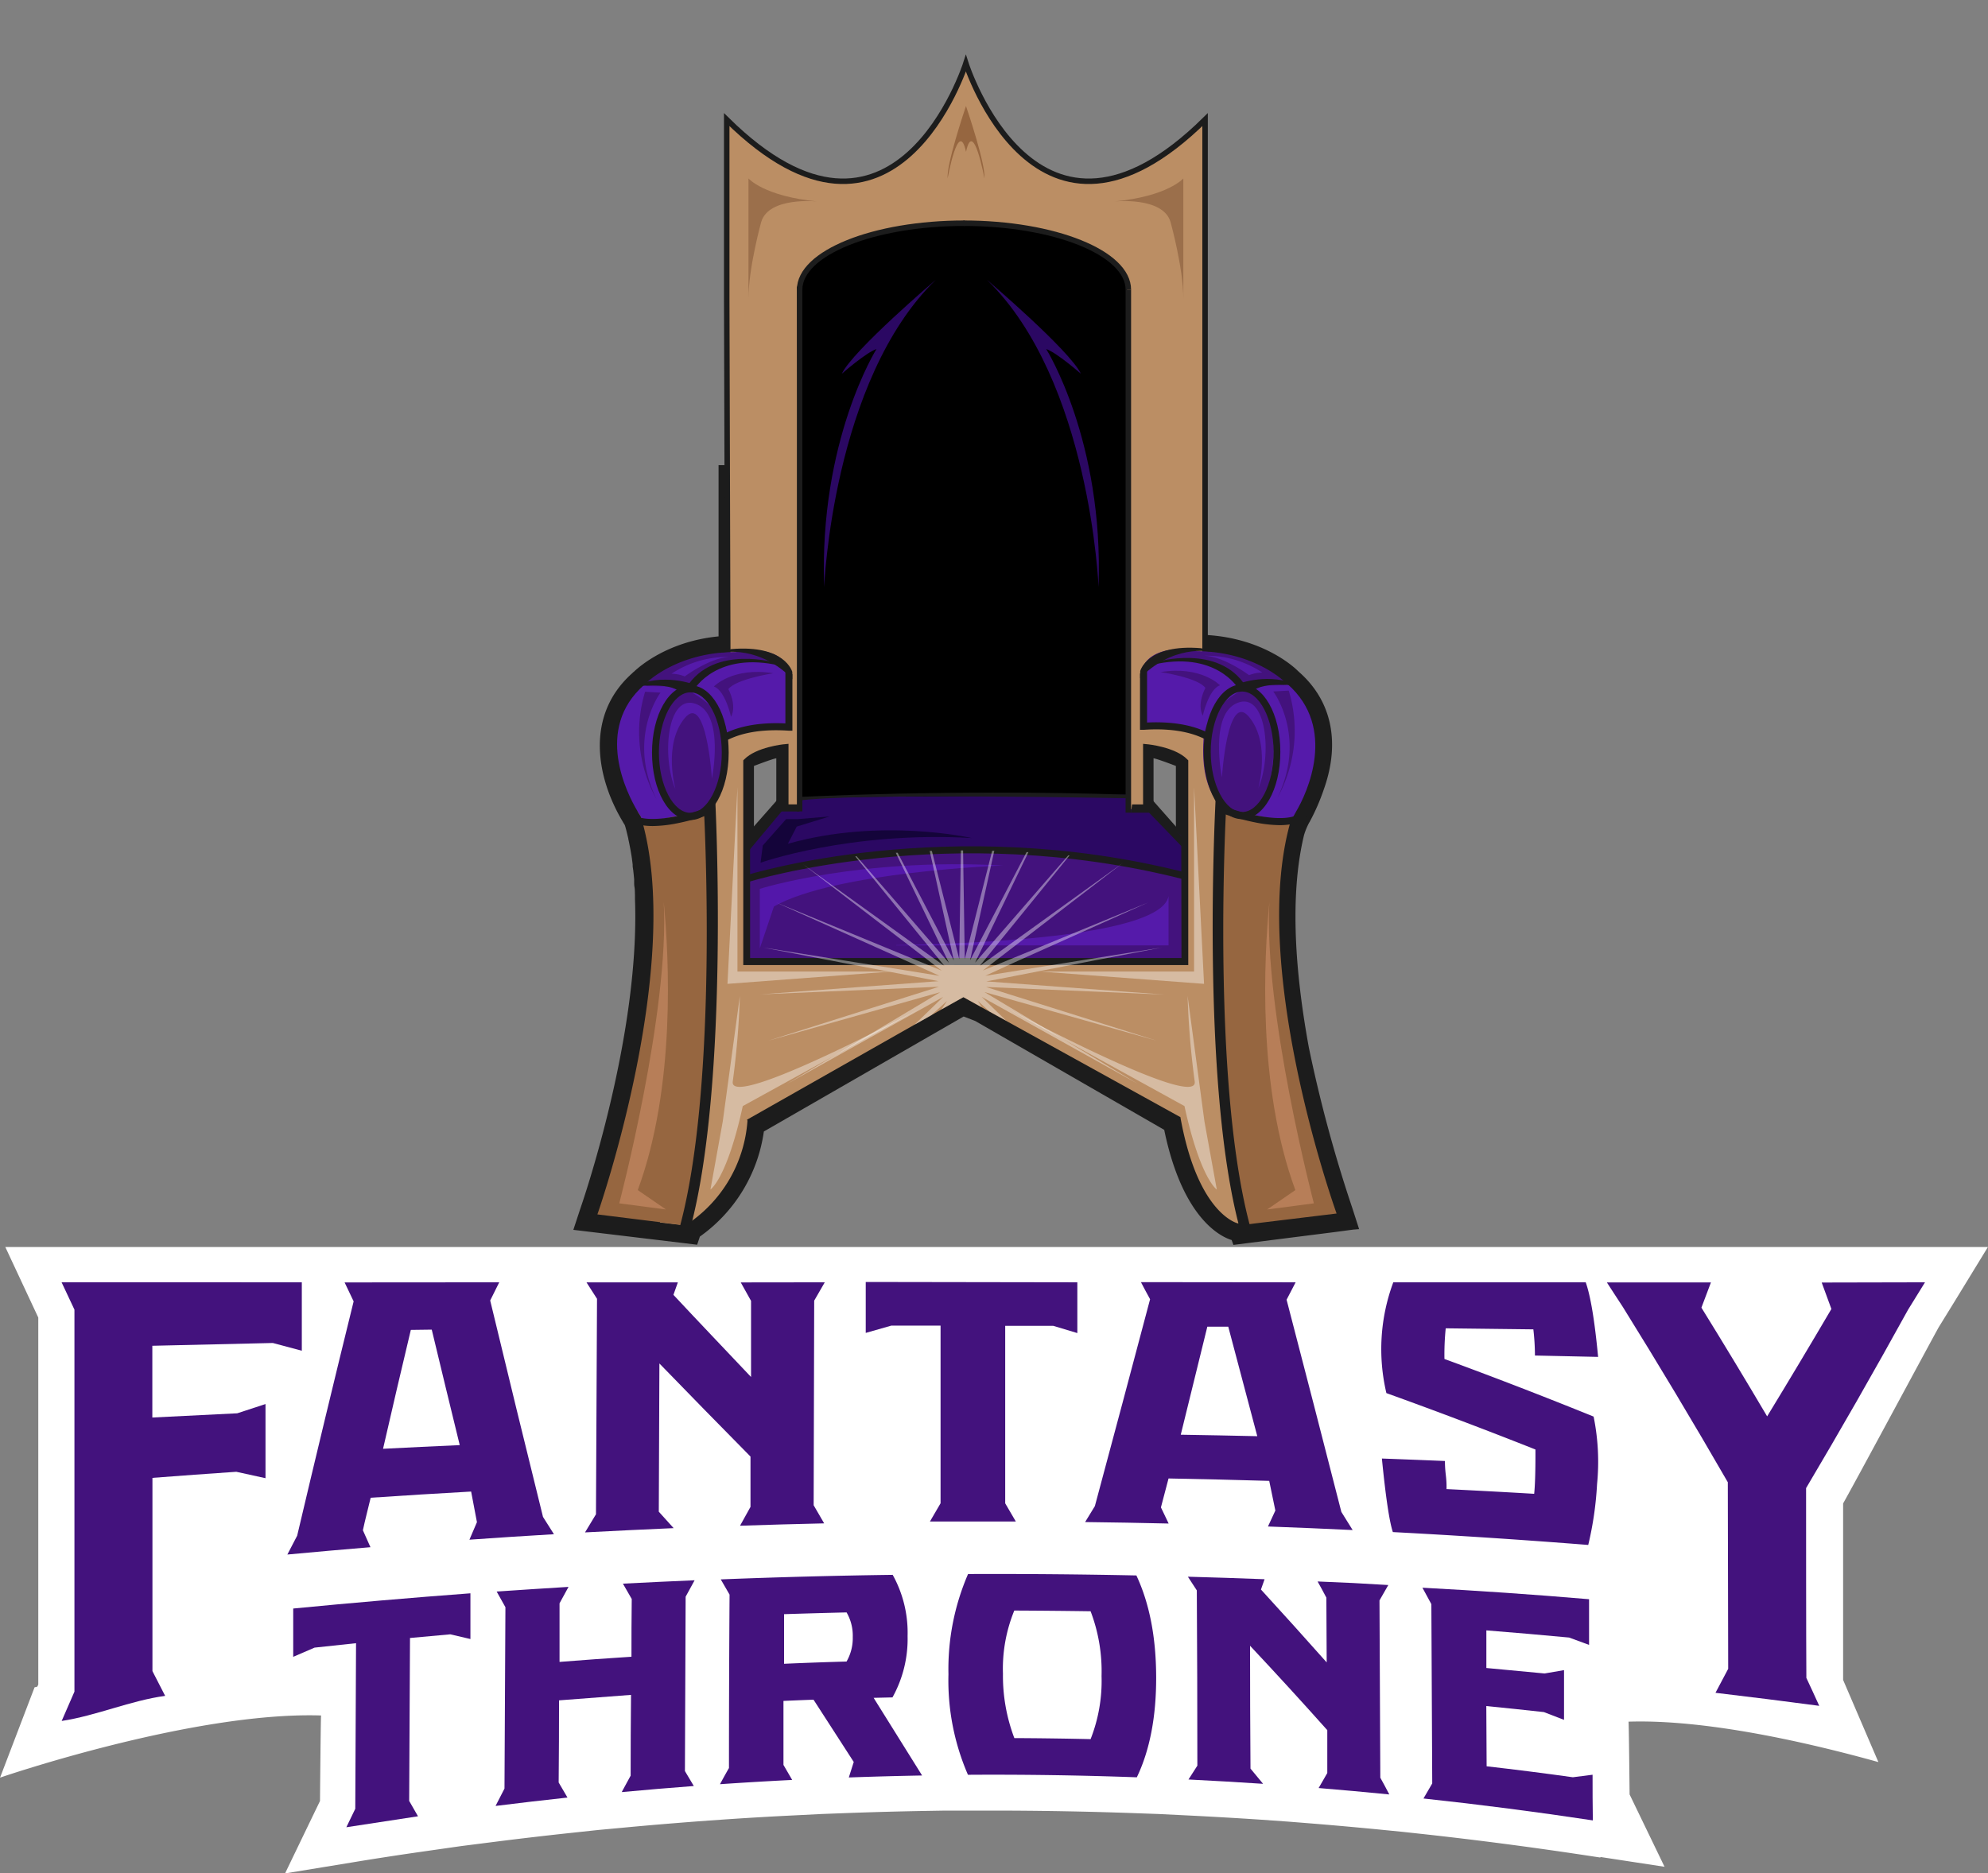 <svg xmlns="http://www.w3.org/2000/svg" viewBox="0 0 362.93 342.05">
    <rect x="0" y="0" width="362.93" height="342.05" fill="#808080" stroke="none"/>
    <defs>
      <linearGradient id="a7a21380-a8f2-4473-ab9a-545bd912f2a3" x1="198.75" y1="187.15" x2="198.75" y2="65.73" gradientUnits="userSpaceOnUse">
        <stop offset="0" stopColor="#5a1fad"/>
        <stop offset="1" stopColor="#43127d"/>
      </linearGradient>
      <linearGradient id="f480bbca-6ab3-4835-bd79-b0dee5142d69" x1="198.52" y1="148.58" x2="198.52" y2="164.57" gradientUnits="userSpaceOnUse">
        <stop offset="0" stopColor="#2b0863"/>
        <stop offset="0.76" stopColor="#2b0863" stopOpacity="0"/>
      </linearGradient>
    </defs>
    <title>ft_logo_white_outline</title>
    <g style="isolation:isolate">
      <g id="a761fd23-32fb-4bef-818d-95348495f80f" dataName="Layer 1">
        <g id="e78be840-4969-432f-b5a9-5ceb120145ba" dataName="Throne">
          <g id="b996eb45-89a0-4502-b754-f12a12a75406" dataName="Chair">
            <path d="M160.76,177.39V164.84s3.33-1.29,4.08-1.4V173l1.93-2-.11-10.3-9.12,1.18-1.5,7.94s1.18,7.51,1.18,7.83a12.53,12.53,0,0,0,1.39,2.15S160.65,179.86,160.76,177.39Z" transform="translate(-23.12 -24.97)" fill="#1c1c1c"/>
            <path d="M237.79,177.39V164.84s-3.33-1.29-4.08-1.4V173l-1.93-2,.11-10.3,9.12,1.18,1.5,7.94s-1.18,7.51-1.18,7.83a12.52,12.52,0,0,1-1.4,2.15S237.9,179.86,237.79,177.39Z" transform="translate(-23.12 -24.97)" fill="#1c1c1c"/>
            <path d="M154.3,109.91v31.27c-9.28.9-14.51,5.54-15.47,6.47-.05,0-.29.26-.29.26-8.62,7.67-6.57,19-1.75,27.07.15.27.29.49.4.67l.18.61c.16.6.3,1.21.45,1.83l0,.07c.06.27.12.54.18.85l.15.77c.08.38.14.77.21,1.18s.09.59.14.88v.08c.05.3.08.61.12.92l0,.2c0,.29.07.57.11.92l.06.55.1,1,0,.36V186c0,.31,0,.61.07,1s.06.93.08,1.45c0,.21,0,.43,0,.68.94,24.94-9.54,55.3-10,56.62l-1.25,3.8,19.47,2.34,3.13.38.5-1.49a28.37,28.37,0,0,0,11.68-19.19l36.48-21,2.11.82,34.5,19.88c3.36,16.33,10.42,19.55,12.31,20.12l.32.89L267,249.93l3.13-.42,1.11-.09L270,245.57a253.16,253.16,0,0,1-7.93-29.29c-2.94-16.06-3.23-29.13-.88-38.84a12.73,12.73,0,0,1,.93-2.25h0l.09-.13.07-.14a38.25,38.25,0,0,0,2.55-5.9c3-8.51,1.39-16.06-4.49-21.28l-.28-.26c-1-1-6.6-5.92-16.56-6.55l-.37-.05V109.69M167.44,172.5l-7.56,8-1.34,1.42V161.83l9.56-1.28v11.26Zm65.28,0V161l7,3.12v15l-7.1-6.6Z" transform="translate(-23.12 -24.97)" fill="#1c1c1c"/>
            <path d="M199.45,36.54s-12.9,40.63-43.66,10.27V79.5l.23,79.16,42.5-4.67h44.6V46.81C212.35,77.17,199.45,36.54,199.45,36.54Z" transform="translate(-23.12 -24.97)" fill="#bb8e64" stroke="#1c1c1c" strokeMiterlimit="10" strokeWidth="7"/>
            <path id="a2be1a9c-8913-4e32-b43c-584e801e5c05" dataName="Seatback Fill" d="M228.87,77.4V186.68l-59.77.47,0-1.28v-3.16L168.63,77.4s4.2-11.67,30.36-11.67S227.94,74.6,228.87,77.4Z" transform="translate(-23.12 -24.97)" fill="url(#a7a21380-a8f2-4473-ab9a-545bd912f2a3)"/>
            <path d="M242.22,202.92l-85.45,1.93.79-19.19.18-4.46s8.37-9.82,9.49-10.62l62.92-.49,10.95,9.5.28,6.06Z" transform="translate(-23.12 -24.97)" fill="#2b0863"/>
            <path d="M242.22,202.92l-36.94.84-11.54.25-37,.84.78-19.19a108.71,108.71,0,0,1,12.18-2.91h0c3-.56,6.24-1,9.57-1.41l.26,0q3.48-.39,7.14-.65l.34,0c1.92-.13,3.88-.23,5.86-.3h.39q2.63-.09,5.31-.09h.87c1.63,0,3.25,0,4.85.06h.39c2,.06,4,.14,5.89.26l.34,0c2.46.15,4.87.35,7.21.6l.25,0q5.08.56,9.74,1.36h0a109,109,0,0,1,13.19,3.09Z" transform="translate(-23.12 -24.97)" fill="#43127d"/>
            <path d="M169.07,147.68v25.06h-2.68v-11s-5.37.32-7,2.57v36.46h79.81V164.33l-7-3.12v11.53h-3.32V144.88h6.25l2.33-.46L238,144l1.9.1a42.91,42.91,0,0,1,7.66,1.17l-.08,2.82-.05,1.38,0,.63-.08,2.78-.14,4.74,1.63,15.66.09.87,1.71,16.5,1.45,57.45-1.71.16-1.24.12s-7.29-1.51-10.51-19.31h0a.94.94,0,0,1,0-.09l-31.77-17.56-3.07-1.7-1.37-.75L199,207.06l-4,2.24-1.87,1.06-3.08,1.74-30.47,17.29h-.08l.08.24a24.81,24.81,0,0,1-11.37,19.12l-4.6-.55h0l6.53-66.6-1.08-7.12-.1-.7-.06-.4,0-.28-.86-5.66,7.35-9.79.25-.35,1.41-1.88.4-7.61.1-1.89.09-1.84v0l-.16-1.52V144" transform="translate(-23.12 -24.97)" fill="#bb8e64"/>
            <path d="M148.26,248.73l-16.08-2c.64-1.82,15.91-46.32,7.93-72.66,0,0-.23-.34-.6-.95a37.09,37.09,0,0,0,13-.56S154.48,231.52,148.26,248.73Z" transform="translate(-23.12 -24.97)" fill="#966640"/>
            <path d="M250.65,248.57l16.48-2c-.65-1.82-16.31-46.23-8.13-72.51,0,0,.24-.34.62-.95a39.49,39.49,0,0,1-13.37-.56S244.27,231.4,250.65,248.57Z" transform="translate(-23.12 -24.97)" fill="#966640"/>
            <path d="M149.33,173.47l-8.89,1.74-.33-1.15s-.23-.33-.6-.94c-2-3.36-7.9-15.05,1.18-23.06l.09-.08H149l-.29.36C140,161.35,149.33,173.47,149.33,173.47Z" transform="translate(-23.12 -24.97)" fill="#551aaa"/>
            <path d="M166.92,146.71A40.6,40.6,0,0,0,149,150.35h-.29l-7.43-.09-.6-.19.09-.08.18-.16s5.58-5.8,16.53-5.8v-.18C165.59,142.8,166.92,146.71,166.92,146.71Z" transform="translate(-23.12 -24.97)" fill="#43127d"/>
            <path d="M151.26,173.2s5.9-1.82,4.62-14.37-7.19-8.15-7.19-8.15-5.37,0-5.47,10.29S147.29,176.64,151.26,173.2Z" transform="translate(-23.12 -24.97)" fill="#43127d"/>
            <path d="M155.88,158.83s7.61-1.83,11.26-1.07h0v-11s-9-2.79-14.48.42-2.79,4.51-2.79,4.51S154.8,154.32,155.88,158.83Z" transform="translate(-23.12 -24.97)" fill="#551aaa"/>
            <path d="M249.49,173.31l8.94,1.74c.1-.39.46-.13.57-.5,0,0,.36-.76.73-1.37,2-3.36,7.56-15.27-1.56-23.29l-.09-.07h-8.26l.29.36C258.82,161.19,249.49,173.31,249.49,173.31Z" transform="translate(-23.12 -24.97)" fill="#551aaa"/>
            <path d="M231.9,146.55a40.55,40.55,0,0,1,17.91,3.64h.29l7.44-.09.59-.2-.08-.07-.19-.16s-5.58-5.8-16.52-5.8v-.18C233.23,142.64,231.9,146.55,231.9,146.55Z" transform="translate(-23.12 -24.97)" fill="#43127d"/>
            <path d="M247.56,173s-5.9-1.82-4.61-14.37,7.19-8.16,7.19-8.16,5.36,0,5.47,10.3S251.53,176.48,247.56,173Z" transform="translate(-23.12 -24.97)" fill="#43127d"/>
            <path d="M243,158.67s-7.62-1.83-11.27-1.08h0V146.54s9-2.78,14.49.43,2.79,4.51,2.79,4.51S244,154.16,243,158.67Z" transform="translate(-23.12 -24.97)" fill="#551aaa"/>
            <g id="fdca0c00-e102-4fbc-a8b7-58afc380336d" dataName="Seatback Shadows">
              <path d="M221.59,162.63c-.71-31.36-8.27-66.46-23.07-89.88-14.81,23.42-22.36,58.52-23.08,89.88Z" transform="translate(-23.12 -24.97)" fill="url(#f480bbca-6ab3-4835-bd79-b0dee5142d69)"/>
              <path d="M173.58,132.16s1.5-37.76,20.38-56.1c0,0-15.12,12.87-17.16,17.16,0,0,4.4-3.86,6.33-4.51C183.13,88.71,172.62,105.45,173.58,132.16Z" transform="translate(-23.12 -24.97)" fill="#2b0863"/>
              <path d="M223.67,132.16s-1.5-37.76-20.38-56.1c0,0,15.12,12.87,17.16,17.16,0,0-4.4-3.86-6.33-4.51C214.12,88.71,224.64,105.45,223.67,132.16Z" transform="translate(-23.12 -24.97)" fill="#2b0863"/>
            </g>
            <path d="M153.68,170.68l-1.17,1.13a3.85,3.85,0,0,1-.87,1.1c.36,7.34,2.18,51.46-4.36,75.89l1.86.5C156.34,222.43,153.71,171.19,153.68,170.68Z" transform="translate(-23.12 -24.97)" fill="#1c1c1c"/>
            <path d="M245.08,170.2l1,1.61a4,4,0,0,0,.86,1.1c-.36,7.34-2.17,51.46,4.37,75.89l-1.86.5C242.21,222.43,245.05,170.7,245.08,170.2Z" transform="translate(-23.12 -24.97)" fill="#1c1c1c"/>
            <path d="M160.06,199.91V164.36c1.48-1.33,4.35-1.91,5.68-2.11v10.9h3.33v-1.29h-2V160.8l-.71.07c-.21,0-5.19.53-7.37,2.77l-.18.18V201.2h42.7v-1.29Z" transform="translate(-23.12 -24.97)" fill="#1c1c1c"/>
            <path d="M238.81,199.91l-.06-35.18c-1.47-1.33-4.35-1.94-5.68-2.15l.24,10.79h-3.73l.22-1.51h2V160.8l.7.07c.21,0,5.2.53,7.37,2.77l.18.18V201.2h-42.7v-1.29Z" transform="translate(-23.12 -24.97)" fill="#1c1c1c"/>
            <path d="M159.67,186.05l-.39-1.23c.36-.12,37-11.51,80.17-.55l-.32,1.25C196.36,174.64,160,185.93,159.67,186.05Z" transform="translate(-23.12 -24.97)" fill="#1c1c1c"/>
            <rect x="157.38" y="174.97" width="11.04" height="1.29" transform="translate(-99.44 163.07) rotate(-50.12)" fill="#1c1c1c"/>
            <polygon points="216.38 153.38 209.47 146.22 208.54 147.12 216.21 155.06 216.38 154.9 216.38 153.38" fill="#1c1c1c"/>
            <path d="M149.15,174.71c-3.94,0-7-5.41-7-12.3s3.09-12.3,7-12.3,7,5.4,7,12.3S153.09,174.71,149.15,174.71Zm0-23.31c-3.11,0-5.74,5-5.74,11s2.63,11,5.74,11,5.74-5,5.74-11S152.26,151.4,149.15,151.4Z" transform="translate(-23.12 -24.97)" fill="#1c1c1c"/>
            <path d="M142.28,175.81c-2.34,0-4-.55-5-1.64l.95-.86c2.41,2.64,10.89.3,13.95-.82l.44,1.21a43.16,43.16,0,0,1-6.22,1.68A23.36,23.36,0,0,1,142.28,175.81Z" transform="translate(-23.12 -24.97)" fill="#1c1c1c"/>
            <path d="M167.5,147.32h-1v9.75c-6.57-.31-9.88,1.27-11.16,1.88l-.37.17.31,1.24a3.18,3.18,0,0,0,.62-.25c1.23-.59,4.51-2.16,11.2-1.71l.68,0V148.12A5,5,0,0,1,167.5,147.32Z" transform="translate(-23.12 -24.97)" fill="#1c1c1c"/>
            <path d="M149.9,150.81s4.1-7,15.69-4.27l-.57-.48s-11.58-3.54-16.57,4.43Z" transform="translate(-23.12 -24.97)" fill="#1c1c1c"/>
            <path d="M167.76,147.66s-1.31-5-11.14-4.16l-2.14.71s6.22-1.62,12.4,3.87l.18-.08-.06.23.36,1.05.4-.32Z" transform="translate(-23.12 -24.97)" fill="#1c1c1c"/>
            <path d="M149.93,150s-5.91-2.3-11.16.38c0,0,6.49-1,8.53,1Z" transform="translate(-23.12 -24.97)" fill="#1c1c1c"/>
            <path d="M242.86,162.25c0-6.9,3.09-12.3,7-12.3s7,5.4,7,12.3-3.08,12.3-7,12.3S242.86,169.14,242.86,162.25Zm1.29,0c0,6,2.63,11,5.74,11s5.73-5,5.73-11-2.62-11-5.73-11S244.15,156.28,244.15,162.25Z" transform="translate(-23.12 -24.97)" fill="#1c1c1c"/>
            <path d="M256.75,175.65c2.34,0,4-.55,5-1.64l-.95-.86c-2.4,2.64-10.88.3-13.95-.82l-.44,1.21a44.07,44.07,0,0,0,6.22,1.68A23.36,23.36,0,0,0,256.75,175.65Z" transform="translate(-23.12 -24.97)" fill="#1c1c1c"/>
            <path d="M231.53,147.16h1v9.75c6.56-.31,9.88,1.27,11.15,1.88l.38.17-.32,1.24a3.41,3.41,0,0,1-.61-.25c-1.24-.59-4.52-2.16-11.2-1.71l-.69,0V148A4.2,4.2,0,0,0,231.53,147.16Z" transform="translate(-23.12 -24.97)" fill="#1c1c1c"/>
            <path d="M249.14,150.65s-4.11-7-15.69-4.27l.56-.48s11.59-3.54,16.57,4.43Z" transform="translate(-23.12 -24.97)" fill="#1c1c1c"/>
            <path d="M231.28,147.5s1.3-5,11.13-4.16l2.14.71s-6.22-1.62-12.39,3.87l-.18-.09.06.24-.36,1.05-.41-.32Z" transform="translate(-23.12 -24.97)" fill="#1c1c1c"/>
            <path d="M249.11,149.87s5.9-2.31,11.16.38c0,0-6.49-1-8.53,1Z" transform="translate(-23.12 -24.97)" fill="#1c1c1c"/>
            <g id="fd049aa5-87ca-4d03-ba35-492fc5499e20" dataName="Arc">
              <path d="M169.1,77.87c0-6.71,13.47-12.14,30.12-12.14" transform="translate(-23.12 -24.97)" fill="none" stroke="#1c1c1c" strokeMiterlimit="10" strokeWidth="3"/>
              <path d="M229.11,77.87c0-6.71-13.47-12.14-30.12-12.14" transform="translate(-23.12 -24.97)" fill="none" stroke="#1c1c1c" strokeMiterlimit="10" strokeWidth="3"/>
              <line x1="145.98" y1="148.16" x2="145.98" y2="52.43" fill="#1c1c1c" stroke="#1c1c1c" strokeMiterlimit="10" strokeWidth="3"/>
              <line x1="205.99" y1="148.4" x2="205.99" y2="52.89" fill="#1c1c1c" stroke="#1c1c1c" strokeMiterlimit="10" strokeWidth="3"/>
            </g>
            <path d="M168.7,170.52s28.32-1.5,60.4-.43v.65s-50.75-1-60.08.43Z" transform="translate(-23.12 -24.97)" fill="#1c1c1c"/>
            <path d="M144.29,189.66h0c1.09,20-8.12,55.05-8.12,55.05l8.53,1.12-5.15-3.54C146.52,223.38,145.27,199.78,144.29,189.66Z" transform="translate(-23.12 -24.97)" fill="#b77e58"/>
            <path d="M254.86,189.66h0c-1.09,20,8.12,55.05,8.12,55.05l-8.53,1.12,5.15-3.54C252.63,223.38,253.88,199.78,254.86,189.66Z" transform="translate(-23.12 -24.97)" fill="#b77e58"/>
            <path d="M243,229.74l2.26,12.45s-3-1.94-5.9-15.24L206.78,209s35.41,19,34.44,13.41a152,152,0,0,1-1.29-15.56Z" transform="translate(-23.12 -24.97)" fill="#fff" opacity="0.4" style="mix-blend-mode:overlay"/>
            <path d="M155.07,229.74l-2.25,12.45s3-1.94,5.9-15.24L191.34,209s-35.41,19-34.44,13.41a152,152,0,0,0,1.29-15.56Z" transform="translate(-23.12 -24.97)" fill="#fff" opacity="0.4" style="mix-blend-mode:overlay"/>
            <polygon points="134.63 143.72 134.63 177.41 162.74 177.41 132.81 179.66 134.63 143.72" fill="#fff" opacity="0.4" style="mix-blend-mode:overlay"/>
            <polygon points="217.99 143.72 217.99 177.41 189.88 177.41 219.81 179.66 217.99 143.72" fill="#fff" opacity="0.4" style="mix-blend-mode:overlay"/>
            <path d="M161.83,198.15V187.28s18-5.71,44.42-4.26c0,0-30.66,1.13-41.84,7.48Z" transform="translate(-23.12 -24.97)" fill="#5317aa"/>
            <path d="M168.73,174.55h-2.1l-4.26,4.82-.4,3.14s16.25-5.79,38.54-4.51c0,0-16.5-3.78-33.55,1.05l1.61-3.14,6-1.85Z" transform="translate(-23.12 -24.97)" fill="#14043a"/>
            <g id="a75ce709-20f0-4120-80db-3c81a7719e72" dataName="Upper shadows">
              <path d="M199.47,44.33v-.12l0,.06,0-.06v.12c-.4,1.2-3.58,10.71-3.35,13.22,0,0,2-11.16,3.36-4.85v.07l0,.07V52.7c1.32-6.31,3.36,4.85,3.36,4.85C203.06,55,199.88,45.53,199.47,44.33Z" transform="translate(-23.12 -24.97)" fill="#966640"/>
              <path d="M159.76,57.55s2.8,3.27,12.61,4.21c0,0-8.88-.94-10.28,3.73,0,0-2.33,8.41-2.33,14Z" transform="translate(-23.12 -24.97)" fill="#9b6f4b"/>
              <path d="M239.15,57.55s-2.8,3.27-12.61,4.21c0,0,8.87-.94,10.27,3.73,0,0,2.34,8.41,2.34,14Z" transform="translate(-23.12 -24.97)" fill="#9b6f4b"/>
            </g>
            <path d="M153.09,167.14s2.36-11.64-2.9-13.62-6.33,9.55-3.75,15.61c0,0-2.31-8.16,1.66-13S153.09,167.14,153.09,167.14Z" transform="translate(-23.12 -24.97)" fill="#551aaa"/>
            <path d="M156.58,155.88s-1.05-4.83-3.14-5.55c0,0,3.46-3.62,10.86-2.42,0,0-6.84,1.05-8.21,2.9C156.09,150.81,157.7,153.71,156.58,155.88Z" transform="translate(-23.12 -24.97)" fill="#43127d"/>
            <path d="M145.71,148a6.83,6.83,0,0,1,2.42.49s4.75-3.54,8.29-3.54A18.3,18.3,0,0,0,145.71,148Z" transform="translate(-23.12 -24.97)" fill="#551aaa"/>
            <path d="M140.89,151.29l2.81.16s-6.19,8.21-.72,19.47A25.26,25.26,0,0,1,140.89,151.29Z" transform="translate(-23.12 -24.97)" fill="#43127d"/>
            <path d="M246.19,166.93s-2.36-11.64,2.89-13.63,6.33,9.55,3.76,15.61c0,0,2.3-8.15-1.67-13S246.19,166.93,246.19,166.93Z" transform="translate(-23.12 -24.97)" fill="#551aaa"/>
            <path d="M242.7,155.66s1.05-4.82,3.14-5.55c0,0-3.46-3.62-10.86-2.41,0,0,6.83,1,8.2,2.89C243.18,150.59,241.57,153.49,242.7,155.66Z" transform="translate(-23.12 -24.97)" fill="#43127d"/>
            <path d="M253.56,147.78a6.91,6.91,0,0,0-2.41.48s-4.75-3.54-8.29-3.54A18.33,18.33,0,0,1,253.56,147.78Z" transform="translate(-23.12 -24.97)" fill="#551aaa"/>
            <path d="M258.39,151.08l-2.82.16s6.2,8.21.73,19.47A25.27,25.27,0,0,0,258.39,151.08Z" transform="translate(-23.12 -24.97)" fill="#43127d"/>
            <path d="M186.72,197.55v.06h49.73v-9C235.13,195.77,203.12,197.26,186.72,197.55Z" transform="translate(-23.12 -24.97)" fill="#551aaa"/>
            <polygon points="137.32 151.26 142.14 145.79 142.14 147.72 137.4 153.43 137.32 151.26" fill="#1c1c1c"/>
            <polygon points="214.96 151.26 210.13 145.79 210.13 147.72 214.88 153.43 214.96 151.26" fill="#1c1c1c"/>
            <path id="e2684bee-36c0-48f1-8143-abc0c72cc150" dataName="Sunburst" d="M234.26,215l-31.42-8.87,28,16.76L202.33,207l4.49,4.37-3.07-1.7-2.12-1.93.75,1.18L199,207.06l-4,2.24,1-1.55-2.85,2.61-3.08,1.74,5.24-5.09L166.8,222.9l28-16.76L163.4,215l31.13-9.84-32.62,1.39,32.56-2.41-.73-.14L177,200.79l-14.6-2.8,17.5,2.8,14.73,2.37-5.25-2.37-24.52-11,26.72,11,3.46,1.43-1.86-1.43-23.46-18h0l25,18,.85.62-.5-.62-15.82-19.45.26,0,16.84,19.45-9.7-20.1.34,0,10.26,19.67-4.4-20h.39l5,19.74.3-19.83h.4l.31,19.84,5-19.78h.39l-4.42,20,10.31-19.75.34,0-9.74,20.18,17-19.58.25,0-15.92,19.59-.5.62.85-.62,25.31-18.23h0l-23.72,18.23-1.86,1.43,3.47-1.43,26.71-11-24.53,11L203,203.16l14.74-2.37,17.5-2.8-14.59,2.8-15.38,3-2.09.39,32.56,2.41-32.62-1.39Z" transform="translate(-23.12 -24.97)" fill="#fff" opacity="0.4" style="mix-blend-mode:overlay"/>
          </g>
        </g>
      <g id="f1334e49-066a-4c11-86fa-832df3fd1038" dataName="Text">
        <path id="a637856d-85a5-4035-9aa6-681362d501a9" dataName="Logo Outline" d="M24.09,252.69l4.28,9.16,1.74,3.72v67l-.18.4-.5.12-6.3,16.49c.53-.18,35.33-12.09,58.61-11.35-.07,0-.2,15.62-.2,15.62-.34.69-6.38,13.22-6.38,13.22l12.22-2c4.29-.71,8.66-1.38,13-2l7-1,7-.89c4.32-.54,8.7-1.05,13-1.51l4.95-.53,4.86-.45c4.34-.41,8.73-.77,13-1.1l2.42-.18,2.32-.16c4.33-.3,8.72-.56,13.06-.77l5.14-.26,5.11-.19c4.42-.16,8.88-.28,13.26-.36l4.19-.07,4.11,0,4.5,0c8.65,0,17.42.16,26.06.47l4.24.15h0l5.07.25c4.48.22,9,.48,13.51.78l5.1.36,5,.4c4.24.35,8.54.74,12.78,1.16l3.13.31,3.13.34c10.2,1.11,20.51,2.46,30.65,4l2.32.35a.31.31,0,0,1,0-.1L327,365.86l-6.38-13.21s-.13-13.25-.2-13.29c14.41-.46,33.24,3.93,45.62,7.38l-6.44-15V299.51c2.24-3.95,15.24-28.17,17.43-32.14l3-4.87,6-9.81Z" transform="translate(-23.12 -24.97)" fill="#fff"/>
        <g id="f8110cb0-02fd-4532-8c5a-0bdc949fa718" dataName="Brand Name (Primary)">
          <path d="M78.22,259.13q0,6.24,0,12.49c-1.77-.47-3.53-.93-5.29-1.41l-22,.51q0,6.55,0,13.1,7.74-.4,15.5-.77c1.72-.57,3.44-1.14,5.16-1.69q0,6.76,0,13.54l-5.33-1.17q-7.67.52-15.31,1.11c0,7.72,0,27.57,0,35.29l2.32,4.52c-6.3.85-12.6,3.63-18.89,4.58.78-1.79,1.55-3.57,2.33-5.35,0-18.58,0-51.17,0-69.76-.78-1.65-1.57-3.32-2.35-5Z" transform="translate(-23.12 -24.97)" fill="#43127d"/>
          <path d="M114.26,259.13l-1.65,3.32q4.81,20,9.64,39.52l2,3.16q-7.71.45-15.43,1l1.37-3.2c-.35-1.86-.71-3.73-1.06-5.59q-9.18.51-18.34,1.13c-.47,2-1,3.95-1.42,5.94l1.38,3.09q-7.59.63-15.17,1.34c.6-1.15,1.19-2.3,1.79-3.44q5.14-21.81,10.31-42.79l-1.65-3.46Zm-21.21,30.4q7-.36,14-.67-2.56-10.46-5.11-21.09l-3.82.05Q95.55,278.59,93.05,289.53Z" transform="translate(-23.12 -24.97)" fill="#43127d"/>
          <path d="M173.69,259.13l-1.93,3.35q-.06,18.67-.1,37.36l1.92,3.31q-7.68.17-15.36.43l1.91-3.44,0-9.19q-8.32-8.43-16.63-17-.06,13.54-.11,27.07l2.71,3q-8.08.35-16.18.78l2-3.31q.09-19.68.19-39.35l-1.92-3h16.68l-.81,2.28c4.72,5.06,9.45,10,14.17,15q0-6.94,0-13.9l-1.88-3.37Z" transform="translate(-23.12 -24.97)" fill="#43127d"/>
          <path d="M219.8,259.13q0,4.64,0,9.27l-4.39-1.32h-8.78q0,16.2,0,32.41l1.94,3.32q-7.84,0-15.68,0c.65-1.11,1.3-2.22,1.94-3.33l0-32.44-9,0-4.66,1.33q0-4.65,0-9.3Z" transform="translate(-23.12 -24.97)" fill="#43127d"/>
          <path d="M259.65,259.13,258,262.31q5,19.2,10,38.75c.69,1.1,1.38,2.2,2.06,3.31q-7.73-.37-15.46-.65l1.35-2.91c-.37-1.81-.74-3.61-1.12-5.42q-9.18-.27-18.38-.44c-.46,1.76-.93,3.52-1.39,5.28l1.41,2.95q-7.62-.18-15.25-.27L223,300q5.06-18.82,10.08-37.78c-.56-1-1.12-2.08-1.67-3.12Zm-21,27.83c4.66.08,9.32.16,14,.27q-2.66-10.07-5.3-20l-3.82,0Q241.1,277.1,238.67,287Z" transform="translate(-23.12 -24.97)" fill="#43127d"/>
          <path d="M277.4,304.74c-.64-1.94-1.31-6.43-2-13.43,3.84.14,7.67.29,11.51.45,0,.39,0,1.25.16,2.58s.13,2.16.13,2.55q8,.39,16,.86.25-2.36.23-8.09-13.61-5.4-27.21-10.3a35,35,0,0,1,1.26-20.23h35.13q1.33,3.76,2.26,13.62l-11.53-.25a42.19,42.19,0,0,0-.29-4.78l-16-.19a48,48,0,0,0-.23,5.6q13.62,5,27.23,10.52a41.35,41.35,0,0,1,.63,12.33,61.85,61.85,0,0,1-1.61,11.11Q295.25,305.68,277.4,304.74Z" transform="translate(-23.12 -24.97)" fill="#43127d"/>
          <path d="M374.55,259.13l-3.09,5c-6.23,11.31-12.43,22.14-18.62,32.58,0,6.88,0,27.78.05,34.66q1.19,2.53,2.35,5.1-9.47-1.26-18.94-2.38l2.32-4.38c0-6.69-.05-27.38-.07-34.07-6.38-11.07-12.76-21.71-19.16-32-1-1.51-1.95-3-2.92-4.49h19l-1.74,4.61q6,9.69,12,19.85Q351.59,274,357.46,264l-1.77-4.83Z" transform="translate(-23.12 -24.97)" fill="#43127d"/>
          <path d="M109,315.92c0,2.78,0,5.57,0,8.35l-3.67-.86-7.36.67-.15,29.75c.54.94,1.07,1.88,1.61,2.81q-6.55,1-13.08,2c.54-1.13,1.08-2.25,1.63-3.37q.06-15.12.14-30.24-3.8.39-7.57.81l-3.9,1.68q0-4.41,0-8.82Q92.82,317.13,109,315.92Z" transform="translate(-23.12 -24.97)" fill="#43127d"/>
          <path d="M149.93,313.54l-1.64,3q-.06,15.92-.13,31.84l1.62,2.73q-6.59.5-13.16,1.11l1.63-3q0-7.37.07-14.75-6.57.48-13.14,1,0,7.5-.07,15c.54.92,1.07,1.84,1.61,2.75q-6.57.71-13.13,1.53l1.63-3.17q.09-16.56.17-33.12c-.53-.95-1.07-1.9-1.6-2.86q6.55-.45,13.12-.85l-1.64,3c0,3.56,0,7.13,0,10.7q6.56-.52,13.13-.95c0-3.51,0-7,.05-10.54l-1.61-2.8Q143.36,313.82,149.93,313.54Z" transform="translate(-23.12 -24.97)" fill="#43127d"/>
          <path d="M167.74,350q-6.6.33-13.18.78c.54-1,1.09-2,1.64-2.95q0-15.84.11-31.67c-.54-.93-1.07-1.86-1.61-2.78q15.69-.62,31.39-.83a21.77,21.77,0,0,1,2.72,11.16,22,22,0,0,1-2.76,11.22l-3.44.08,8.85,14.18q-6.69.12-13.38.36l.9-2.83q-3.67-5.69-7.34-11.37c-1.83.06-3.66.14-5.49.22l0,11.69Zm9.91-21.59a8.57,8.57,0,0,0,1.15-4.51,8.44,8.44,0,0,0-1.13-4.49c-3.8.09-7.61.2-11.41.32,0,3,0,6,0,9.06Q171.94,328.54,177.65,328.38Z" transform="translate(-23.12 -24.97)" fill="#43127d"/>
          <path d="M230.58,312.66q3.58,7.65,3.61,18.54t-3.53,18.32q-15.4-.56-30.83-.46a43.17,43.17,0,0,1-3.56-18.36,43.68,43.68,0,0,1,3.58-18.3Q215.21,312.34,230.58,312.66Zm-8.36,29.89a29,29,0,0,0,2-11.52,30.74,30.74,0,0,0-2-11.83q-7-.1-13.93-.13a28.06,28.06,0,0,0-2.07,11.52,32,32,0,0,0,2.08,11.77Q215.24,342.39,222.22,342.55Z" transform="translate(-23.12 -24.97)" fill="#43127d"/>
          <path d="M276.57,314.41c-.54.94-1.07,1.88-1.61,2.81l.15,32.37c.55,1,1.1,2,1.64,3.06q-6.45-.64-12.9-1.17l1.58-2.74,0-7.83q-7-7.85-14.1-15.41,0,11.22.08,22.43c.76.93,1.53,1.85,2.3,2.78q-6.81-.45-13.62-.79l1.62-2.53q0-16-.1-32c-.54-.83-1.08-1.67-1.63-2.5q7,.19,14,.46l-.66,1.88q6,6.55,12,13.31l-.06-11.83c-.53-1-1.06-2-1.6-2.95Q270.14,314,276.57,314.41Z" transform="translate(-23.12 -24.97)" fill="#43127d"/>
          <path d="M313.22,317c0,2.78,0,5.56,0,8.34L309.58,324q-7.54-.71-15.11-1.31,0,3.43,0,6.87c3.54.32,7.09.66,10.63,1l3.55-.61c0,3,0,6.05,0,9.08l-3.68-1.42c-3.5-.39-7-.75-10.51-1.1l.06,11q7.88.9,15.74,2l3.6-.46c0,2.78,0,5.56.05,8.34q-15.44-2.34-30.92-4l1.6-2.75q-.07-16.37-.16-32.74l-1.63-3Q298.06,315.71,313.22,317Z" transform="translate(-23.12 -24.97)" fill="#43127d"/>
        </g>
      </g>
    </g>
  </g>
</svg>